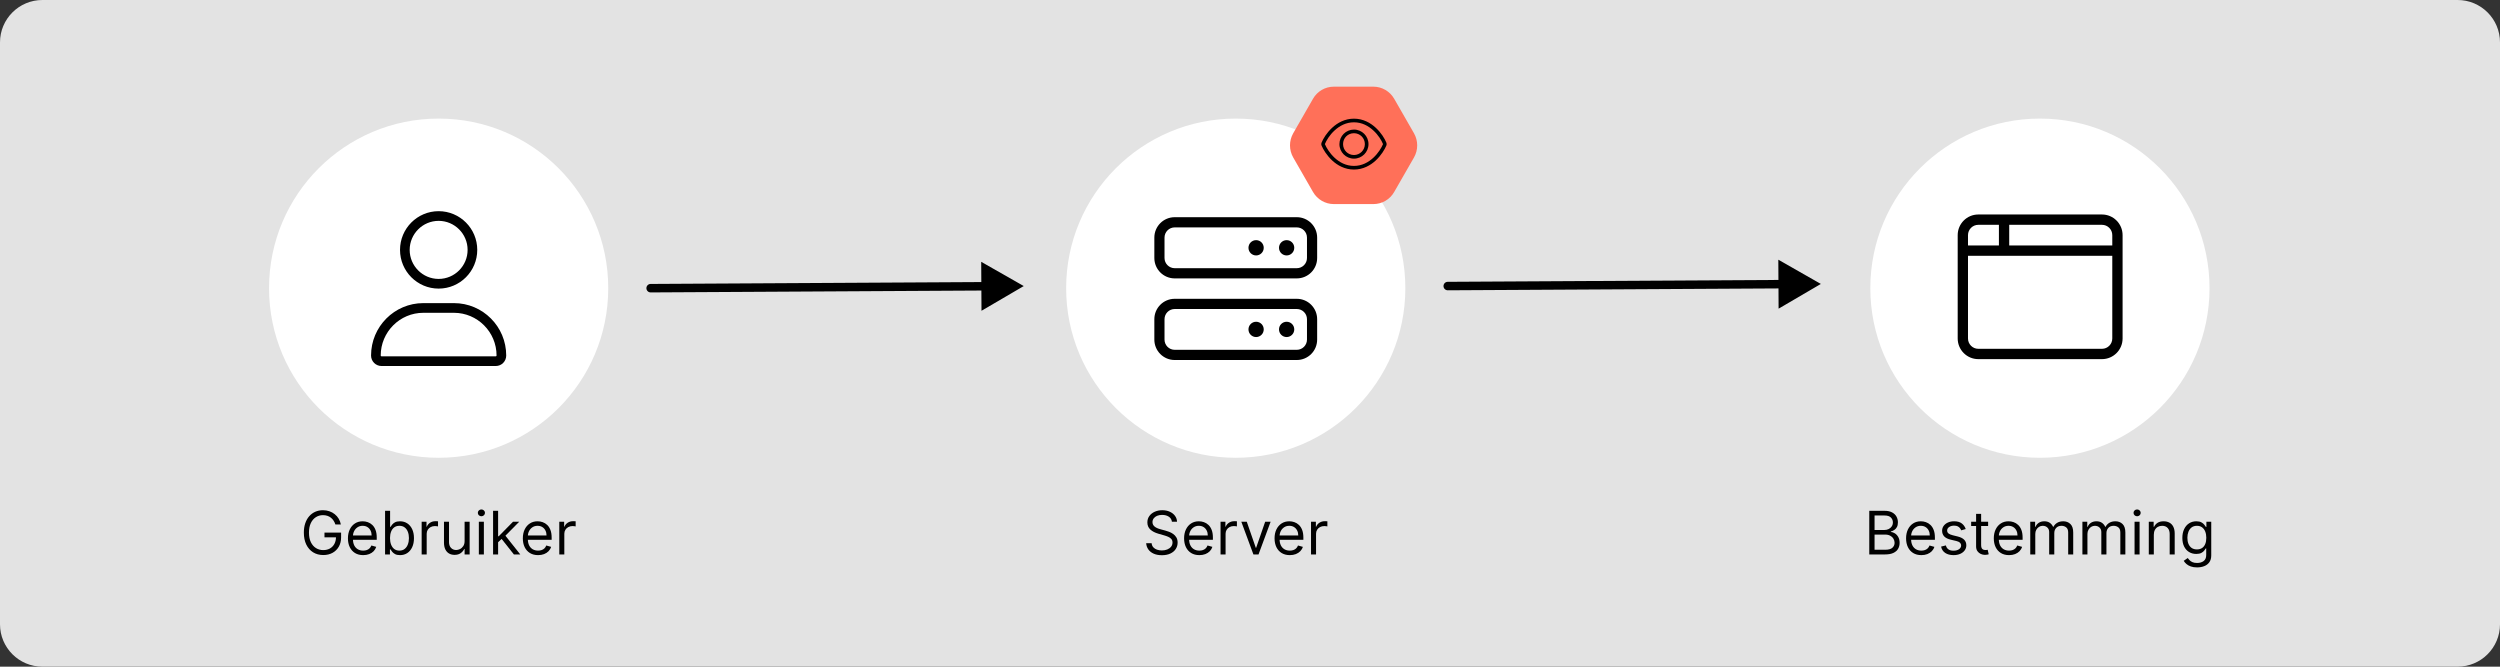 <svg width="750" height="200" viewBox="0 0 750 200" fill="none" xmlns="http://www.w3.org/2000/svg">
<rect x="0" y="0" width="750" height="200" fill="#333333" stroke="none"/>
<g clip-path="url(#clip0_317_2723)">
<path d="M0 12.72C0 5.695 5.695 0 12.72 0H737.28C744.305 0 750 5.695 750 12.72V187.28C750 194.305 744.305 200 737.28 200H12.72C5.695 200 0 194.305 0 187.28V12.72Z" fill="#E3E3E3"/>
<circle cx="611.977" cy="86.454" r="50.879" fill="white"/>
<path d="M587.307 70.546C587.307 67.122 590.075 64.347 593.49 64.347H630.593C634.004 64.347 636.777 67.122 636.777 70.546V101.541C636.777 104.96 634.004 107.74 630.593 107.74H593.49C590.075 107.74 587.307 104.96 587.307 101.541V70.546ZM602.766 73.645H633.685V70.546C633.685 68.834 632.303 67.446 630.593 67.446H602.766V73.645ZM599.674 67.446H593.49C591.783 67.446 590.399 68.834 590.399 70.546V73.645H599.674V67.446ZM590.399 76.745V101.541C590.399 103.255 591.783 104.641 593.49 104.641H630.593C632.303 104.641 633.685 103.255 633.685 101.541V76.745H590.399Z" fill="black"/>
<path d="M560.783 166.333V153.242H565.36C566.272 153.242 567.024 153.4 567.616 153.715C568.209 154.026 568.65 154.446 568.939 154.974C569.229 155.498 569.374 156.08 569.374 156.719C569.374 157.282 569.274 157.746 569.074 158.113C568.878 158.479 568.618 158.769 568.294 158.982C567.974 159.195 567.627 159.353 567.252 159.455V159.583C567.653 159.609 568.055 159.749 568.46 160.005C568.865 160.261 569.204 160.627 569.476 161.104C569.749 161.582 569.885 162.165 569.885 162.856C569.885 163.512 569.736 164.102 569.438 164.626C569.14 165.15 568.669 165.566 568.025 165.873C567.382 166.18 566.545 166.333 565.513 166.333H560.783ZM562.368 164.927H565.513C566.549 164.927 567.284 164.726 567.719 164.326C568.157 163.921 568.377 163.431 568.377 162.856C568.377 162.413 568.264 162.003 568.038 161.628C567.812 161.249 567.491 160.947 567.073 160.721C566.655 160.491 566.161 160.376 565.59 160.376H562.368V164.927ZM562.368 158.995H565.309C565.786 158.995 566.216 158.901 566.6 158.714C566.988 158.526 567.295 158.262 567.52 157.921C567.751 157.58 567.866 157.18 567.866 156.719C567.866 156.144 567.665 155.656 567.265 155.256C566.864 154.851 566.229 154.648 565.36 154.648H562.368V158.995Z" fill="black"/>
<path d="M576.402 166.538C575.456 166.538 574.64 166.329 573.954 165.911C573.272 165.489 572.746 164.901 572.375 164.147C572.009 163.388 571.825 162.506 571.825 161.501C571.825 160.495 572.009 159.609 572.375 158.842C572.746 158.07 573.262 157.469 573.922 157.039C574.587 156.604 575.362 156.387 576.249 156.387C576.76 156.387 577.265 156.472 577.764 156.643C578.262 156.813 578.716 157.09 579.125 157.474C579.534 157.853 579.86 158.356 580.103 158.982C580.346 159.609 580.468 160.38 580.468 161.296V161.935H572.899V160.631H578.933C578.933 160.077 578.823 159.583 578.601 159.148C578.384 158.714 578.073 158.371 577.668 158.119C577.267 157.868 576.794 157.742 576.249 157.742C575.648 157.742 575.128 157.891 574.689 158.19C574.254 158.484 573.92 158.867 573.686 159.34C573.451 159.813 573.334 160.32 573.334 160.861V161.731C573.334 162.472 573.462 163.101 573.718 163.616C573.977 164.128 574.338 164.518 574.798 164.786C575.258 165.05 575.793 165.182 576.402 165.182C576.798 165.182 577.156 165.127 577.476 165.016C577.8 164.901 578.079 164.731 578.313 164.505C578.548 164.275 578.729 163.989 578.857 163.648L580.314 164.057C580.161 164.552 579.903 164.986 579.541 165.361C579.178 165.732 578.731 166.022 578.198 166.231C577.666 166.435 577.067 166.538 576.402 166.538Z" fill="black"/>
<path d="M589.717 158.714L588.362 159.097C588.276 158.871 588.151 158.652 587.985 158.439C587.823 158.222 587.601 158.043 587.32 157.902C587.039 157.761 586.678 157.691 586.24 157.691C585.639 157.691 585.138 157.829 584.737 158.106C584.341 158.379 584.143 158.726 584.143 159.148C584.143 159.523 584.279 159.82 584.552 160.037C584.825 160.254 585.251 160.435 585.83 160.58L587.288 160.938C588.166 161.151 588.82 161.477 589.25 161.916C589.681 162.351 589.896 162.911 589.896 163.597C589.896 164.16 589.734 164.663 589.41 165.106C589.09 165.549 588.643 165.898 588.068 166.154C587.492 166.41 586.823 166.538 586.061 166.538C585.059 166.538 584.23 166.32 583.574 165.886C582.918 165.451 582.502 164.816 582.328 163.981L583.759 163.623C583.896 164.151 584.154 164.547 584.533 164.812C584.916 165.076 585.417 165.208 586.035 165.208C586.738 165.208 587.296 165.059 587.71 164.761C588.127 164.458 588.336 164.096 588.336 163.674C588.336 163.333 588.217 163.047 587.978 162.817C587.74 162.583 587.373 162.408 586.879 162.293L585.242 161.91C584.343 161.697 583.683 161.366 583.261 160.919C582.843 160.467 582.634 159.903 582.634 159.225C582.634 158.671 582.79 158.181 583.101 157.755C583.416 157.329 583.845 156.994 584.386 156.751C584.931 156.508 585.549 156.387 586.24 156.387C587.211 156.387 587.974 156.6 588.528 157.026C589.086 157.452 589.482 158.015 589.717 158.714Z" fill="black"/>
<path d="M596.436 156.515V157.793H591.348V156.515H596.436ZM592.831 154.163H594.34V163.521C594.34 163.947 594.402 164.266 594.525 164.479C594.653 164.688 594.815 164.829 595.011 164.901C595.211 164.969 595.422 165.003 595.644 165.003C595.81 165.003 595.946 164.995 596.053 164.978C596.159 164.957 596.245 164.94 596.309 164.927L596.615 166.282C596.513 166.32 596.37 166.359 596.187 166.397C596.004 166.44 595.772 166.461 595.49 166.461C595.064 166.461 594.647 166.369 594.238 166.186C593.833 166.003 593.496 165.724 593.228 165.349C592.963 164.974 592.831 164.501 592.831 163.93V154.163Z" fill="black"/>
<path d="M602.717 166.538C601.771 166.538 600.955 166.329 600.268 165.911C599.587 165.489 599.06 164.901 598.69 164.147C598.323 163.388 598.14 162.506 598.14 161.501C598.14 160.495 598.323 159.609 598.69 158.842C599.06 158.07 599.576 157.469 600.237 157.039C600.901 156.604 601.677 156.387 602.563 156.387C603.075 156.387 603.58 156.472 604.078 156.643C604.577 156.813 605.031 157.09 605.44 157.474C605.849 157.853 606.175 158.356 606.418 158.982C606.661 159.609 606.782 160.38 606.782 161.296V161.935H599.214V160.631H605.248C605.248 160.077 605.137 159.583 604.915 159.148C604.698 158.714 604.387 158.371 603.982 158.119C603.582 157.868 603.109 157.742 602.563 157.742C601.962 157.742 601.442 157.891 601.004 158.19C600.569 158.484 600.234 158.867 600 159.34C599.766 159.813 599.648 160.32 599.648 160.861V161.731C599.648 162.472 599.776 163.101 600.032 163.616C600.292 164.128 600.652 164.518 601.112 164.786C601.572 165.05 602.107 165.182 602.717 165.182C603.113 165.182 603.471 165.127 603.79 165.016C604.114 164.901 604.393 164.731 604.628 164.505C604.862 164.275 605.043 163.989 605.171 163.648L606.629 164.057C606.475 164.552 606.217 164.986 605.855 165.361C605.493 165.732 605.045 166.022 604.513 166.231C603.98 166.435 603.381 166.538 602.717 166.538Z" fill="black"/>
<path d="M609.077 166.333V156.515H610.534V158.049H610.662C610.866 157.525 611.197 157.118 611.653 156.828C612.109 156.534 612.656 156.387 613.295 156.387C613.943 156.387 614.482 156.534 614.913 156.828C615.347 157.118 615.686 157.525 615.929 158.049H616.031C616.283 157.542 616.66 157.139 617.163 156.841C617.665 156.538 618.268 156.387 618.972 156.387C619.849 156.387 620.567 156.662 621.126 157.212C621.684 157.757 621.963 158.607 621.963 159.762V166.333H620.455V159.762C620.455 159.038 620.256 158.52 619.86 158.209C619.464 157.898 618.997 157.742 618.46 157.742C617.77 157.742 617.235 157.951 616.856 158.369C616.477 158.782 616.287 159.306 616.287 159.941V166.333H614.753V159.609C614.753 159.05 614.572 158.601 614.21 158.26C613.847 157.915 613.381 157.742 612.81 157.742C612.418 157.742 612.051 157.847 611.71 158.055C611.374 158.264 611.101 158.554 610.892 158.925C610.688 159.291 610.585 159.715 610.585 160.197V166.333H609.077Z" fill="black"/>
<path d="M624.721 166.333V156.515H626.179V158.049H626.306C626.511 157.525 626.841 157.118 627.297 156.828C627.753 156.534 628.301 156.387 628.94 156.387C629.588 156.387 630.127 156.534 630.557 156.828C630.992 157.118 631.331 157.525 631.574 158.049H631.676C631.927 157.542 632.304 157.139 632.807 156.841C633.31 156.538 633.913 156.387 634.616 156.387C635.494 156.387 636.212 156.662 636.77 157.212C637.328 157.757 637.608 158.607 637.608 159.762V166.333H636.099V159.762C636.099 159.038 635.901 158.52 635.505 158.209C635.108 157.898 634.642 157.742 634.105 157.742C633.414 157.742 632.88 157.951 632.5 158.369C632.121 158.782 631.931 159.306 631.931 159.941V166.333H630.397V159.609C630.397 159.05 630.216 158.601 629.854 158.26C629.492 157.915 629.025 157.742 628.454 157.742C628.062 157.742 627.696 157.847 627.355 158.055C627.018 158.264 626.745 158.554 626.537 158.925C626.332 159.291 626.23 159.715 626.23 160.197V166.333H624.721Z" fill="black"/>
<path d="M640.366 166.333V156.515H641.874V166.333H640.366ZM641.133 154.878C640.839 154.878 640.585 154.778 640.372 154.578C640.163 154.378 640.059 154.137 640.059 153.856C640.059 153.574 640.163 153.334 640.372 153.133C640.585 152.933 640.839 152.833 641.133 152.833C641.427 152.833 641.678 152.933 641.887 153.133C642.1 153.334 642.207 153.574 642.207 153.856C642.207 154.137 642.1 154.378 641.887 154.578C641.678 154.778 641.427 154.878 641.133 154.878Z" fill="black"/>
<path d="M646.146 160.427V166.333H644.637V156.515H646.095V158.049H646.222C646.453 157.55 646.802 157.15 647.271 156.847C647.74 156.54 648.345 156.387 649.086 156.387C649.751 156.387 650.333 156.523 650.831 156.796C651.33 157.065 651.718 157.474 651.994 158.023C652.271 158.569 652.41 159.259 652.41 160.094V166.333H650.901V160.197C650.901 159.425 650.701 158.824 650.301 158.394C649.9 157.959 649.35 157.742 648.651 157.742C648.17 157.742 647.74 157.847 647.36 158.055C646.985 158.264 646.689 158.569 646.472 158.969C646.254 159.37 646.146 159.856 646.146 160.427Z" fill="black"/>
<path d="M659.13 170.219C658.401 170.219 657.774 170.126 657.25 169.938C656.726 169.755 656.289 169.512 655.94 169.209C655.595 168.911 655.32 168.592 655.115 168.251L656.317 167.407C656.453 167.586 656.626 167.79 656.835 168.021C657.044 168.255 657.329 168.457 657.691 168.628C658.058 168.802 658.537 168.89 659.13 168.89C659.922 168.89 660.576 168.698 661.092 168.315C661.608 167.931 661.865 167.33 661.865 166.512V164.518H661.738C661.627 164.697 661.469 164.918 661.265 165.182C661.064 165.442 660.775 165.675 660.395 165.879C660.02 166.079 659.513 166.18 658.874 166.18C658.081 166.18 657.37 165.992 656.739 165.617C656.113 165.242 655.616 164.697 655.25 163.981C654.887 163.265 654.706 162.396 654.706 161.373C654.706 160.367 654.883 159.491 655.237 158.746C655.591 157.996 656.083 157.416 656.713 157.007C657.344 156.594 658.073 156.387 658.9 156.387C659.539 156.387 660.046 156.494 660.421 156.707C660.8 156.915 661.09 157.154 661.29 157.422C661.495 157.687 661.652 157.904 661.763 158.074H661.917V156.515H663.374V166.614C663.374 167.458 663.182 168.144 662.799 168.672C662.419 169.205 661.908 169.595 661.265 169.842C660.625 170.094 659.914 170.219 659.13 170.219ZM659.078 164.824C659.684 164.824 660.195 164.686 660.613 164.409C661.03 164.132 661.348 163.734 661.565 163.214C661.782 162.694 661.891 162.072 661.891 161.347C661.891 160.64 661.784 160.016 661.571 159.474C661.358 158.933 661.043 158.509 660.625 158.202C660.208 157.896 659.692 157.742 659.078 157.742C658.439 157.742 657.907 157.904 657.48 158.228C657.059 158.552 656.741 158.986 656.528 159.532C656.319 160.077 656.215 160.682 656.215 161.347C656.215 162.029 656.321 162.632 656.534 163.156C656.752 163.676 657.071 164.085 657.493 164.383C657.919 164.677 658.448 164.824 659.078 164.824Z" fill="black"/>
<path fill-rule="evenodd" clip-rule="evenodd" d="M533.496 77.91L546.257 85.182L533.579 92.598L533.545 86.526L434.331 87.09C433.628 87.094 433.055 86.528 433.051 85.825C433.047 85.123 433.614 84.55 434.316 84.546L533.53 83.982L533.496 77.91Z" fill="black"/>
<circle cx="370.725" cy="86.454" r="50.879" fill="white"/>
<path d="M389.041 65.158H352.408C349.036 65.158 346.303 67.898 346.303 71.278V77.399C346.303 80.78 349.036 83.52 352.408 83.52H389.041C392.413 83.52 395.146 80.78 395.146 77.399V71.278C395.146 67.898 392.409 65.158 389.041 65.158ZM392.094 77.399C392.094 79.086 390.724 80.459 389.041 80.459H352.408C350.725 80.459 349.355 79.082 349.355 77.399V71.278C349.355 69.592 350.725 68.218 352.408 68.218H389.041C390.724 68.218 392.094 69.592 392.094 71.278V77.399ZM385.988 72.044C384.724 72.044 383.699 73.071 383.699 74.339C383.699 75.606 384.724 76.634 385.988 76.634C387.253 76.634 388.278 75.606 388.278 74.339C388.278 73.067 387.257 72.044 385.988 72.044ZM376.83 72.044C375.566 72.044 374.541 73.071 374.541 74.339C374.541 75.606 375.566 76.634 376.83 76.634C378.095 76.634 379.12 75.606 379.12 74.339C379.12 73.067 378.099 72.044 376.83 72.044ZM389.041 89.64H352.408C349.036 89.64 346.303 92.38 346.303 95.761V101.881C346.303 105.262 349.036 108.002 352.408 108.002H389.041C392.413 108.002 395.146 105.262 395.146 101.881V95.761C395.146 92.385 392.409 89.64 389.041 89.64ZM392.094 101.881C392.094 103.568 390.724 104.942 389.041 104.942H352.408C350.725 104.942 349.355 103.568 349.355 101.881V95.761C349.355 94.074 350.725 92.701 352.408 92.701H389.041C390.724 92.701 392.094 94.074 392.094 95.761V101.881ZM385.988 96.526C384.724 96.526 383.699 97.553 383.699 98.821C383.699 100.088 384.724 101.116 385.988 101.116C387.253 101.116 388.278 100.088 388.278 98.821C388.278 97.549 387.257 96.526 385.988 96.526ZM376.83 96.526C375.566 96.526 374.541 97.553 374.541 98.821C374.541 100.088 375.566 101.116 376.83 101.116C378.095 101.116 379.12 100.088 379.12 98.821C379.12 97.549 378.099 96.526 376.83 96.526Z" fill="black"/>
<path d="M351.573 156.515C351.496 155.867 351.185 155.364 350.64 155.006C350.094 154.648 349.425 154.469 348.633 154.469C348.053 154.469 347.546 154.563 347.112 154.751C346.681 154.938 346.344 155.196 346.102 155.524C345.863 155.852 345.744 156.225 345.744 156.643C345.744 156.992 345.827 157.293 345.993 157.544C346.163 157.791 346.381 157.998 346.645 158.164C346.909 158.326 347.186 158.46 347.476 158.567C347.766 158.669 348.032 158.752 348.275 158.816L349.604 159.174C349.945 159.264 350.325 159.387 350.742 159.545C351.164 159.702 351.567 159.918 351.95 160.19C352.338 160.459 352.658 160.804 352.909 161.226C353.161 161.648 353.286 162.166 353.286 162.779C353.286 163.487 353.101 164.126 352.73 164.697C352.364 165.268 351.827 165.722 351.119 166.058C350.416 166.395 349.562 166.563 348.556 166.563C347.619 166.563 346.807 166.412 346.121 166.109C345.439 165.807 344.902 165.385 344.51 164.844C344.122 164.303 343.903 163.674 343.852 162.958H345.488C345.531 163.452 345.697 163.862 345.987 164.185C346.281 164.505 346.651 164.744 347.099 164.901C347.55 165.055 348.036 165.131 348.556 165.131C349.161 165.131 349.705 165.033 350.186 164.837C350.668 164.637 351.049 164.36 351.33 164.006C351.612 163.648 351.752 163.231 351.752 162.754C351.752 162.319 351.631 161.965 351.388 161.692C351.145 161.42 350.825 161.198 350.429 161.028C350.033 160.857 349.604 160.708 349.144 160.58L347.533 160.12C346.511 159.826 345.701 159.406 345.104 158.861C344.508 158.315 344.21 157.602 344.21 156.719C344.21 155.987 344.408 155.347 344.804 154.802C345.205 154.252 345.741 153.826 346.415 153.523C347.092 153.217 347.849 153.063 348.684 153.063C349.528 153.063 350.278 153.215 350.934 153.517C351.59 153.815 352.11 154.224 352.494 154.744C352.881 155.264 353.086 155.854 353.107 156.515H351.573Z" fill="black"/>
<path d="M359.805 166.538C358.858 166.538 358.042 166.329 357.356 165.911C356.675 165.489 356.148 164.901 355.778 164.147C355.411 163.389 355.228 162.506 355.228 161.501C355.228 160.495 355.411 159.609 355.778 158.842C356.148 158.07 356.664 157.469 357.324 157.039C357.989 156.604 358.765 156.387 359.651 156.387C360.162 156.387 360.667 156.472 361.166 156.643C361.665 156.813 362.118 157.09 362.528 157.474C362.937 157.853 363.263 158.356 363.506 158.982C363.748 159.609 363.87 160.38 363.87 161.296V161.935H356.302V160.631H362.336C362.336 160.077 362.225 159.583 362.003 159.148C361.786 158.714 361.475 158.371 361.07 158.119C360.67 157.868 360.197 157.742 359.651 157.742C359.05 157.742 358.53 157.891 358.091 158.19C357.657 158.484 357.322 158.867 357.088 159.34C356.854 159.813 356.736 160.32 356.736 160.862V161.731C356.736 162.472 356.864 163.101 357.12 163.616C357.38 164.128 357.74 164.518 358.2 164.786C358.66 165.05 359.195 165.183 359.805 165.183C360.201 165.183 360.559 165.127 360.878 165.016C361.202 164.901 361.481 164.731 361.716 164.505C361.95 164.275 362.131 163.989 362.259 163.648L363.716 164.058C363.563 164.552 363.305 164.987 362.943 165.362C362.581 165.732 362.133 166.022 361.601 166.231C361.068 166.435 360.469 166.538 359.805 166.538Z" fill="black"/>
<path d="M366.165 166.333V156.515H367.622V157.998H367.724C367.903 157.512 368.227 157.118 368.696 156.815C369.165 156.513 369.693 156.362 370.281 156.362C370.392 156.362 370.53 156.364 370.697 156.368C370.863 156.372 370.988 156.379 371.074 156.387V157.921C371.023 157.908 370.905 157.889 370.722 157.864C370.543 157.834 370.354 157.819 370.153 157.819C369.676 157.819 369.25 157.919 368.875 158.119C368.504 158.315 368.21 158.588 367.993 158.938C367.78 159.283 367.673 159.677 367.673 160.12V166.333H366.165Z" fill="black"/>
<path d="M381.189 156.515L377.558 166.333H376.024L372.394 156.515H374.03L376.74 164.339H376.843L379.553 156.515H381.189Z" fill="black"/>
<path d="M386.945 166.538C385.999 166.538 385.183 166.329 384.497 165.911C383.815 165.489 383.289 164.901 382.918 164.147C382.552 163.389 382.368 162.506 382.368 161.501C382.368 160.495 382.552 159.609 382.918 158.842C383.289 158.07 383.805 157.469 384.465 157.039C385.13 156.604 385.905 156.387 386.792 156.387C387.303 156.387 387.808 156.472 388.307 156.643C388.805 156.813 389.259 157.09 389.668 157.474C390.077 157.853 390.403 158.356 390.646 158.982C390.889 159.609 391.01 160.38 391.01 161.296V161.935H383.442V160.631H389.476C389.476 160.077 389.366 159.583 389.144 159.148C388.927 158.714 388.616 158.371 388.211 158.119C387.81 157.868 387.337 157.742 386.792 157.742C386.191 157.742 385.671 157.891 385.232 158.19C384.797 158.484 384.463 158.867 384.229 159.34C383.994 159.813 383.877 160.32 383.877 160.862V161.731C383.877 162.472 384.005 163.101 384.26 163.616C384.52 164.128 384.881 164.518 385.341 164.786C385.801 165.05 386.336 165.183 386.945 165.183C387.341 165.183 387.699 165.127 388.019 165.016C388.343 164.901 388.622 164.731 388.856 164.505C389.091 164.275 389.272 163.989 389.4 163.648L390.857 164.058C390.704 164.552 390.446 164.987 390.084 165.362C389.721 165.732 389.274 166.022 388.741 166.231C388.209 166.435 387.61 166.538 386.945 166.538Z" fill="black"/>
<path d="M393.305 166.333V156.515H394.763V157.998H394.865C395.044 157.512 395.368 157.118 395.836 156.815C396.305 156.513 396.834 156.362 397.422 156.362C397.532 156.362 397.671 156.364 397.837 156.368C398.003 156.372 398.129 156.379 398.214 156.387V157.921C398.163 157.908 398.046 157.889 397.863 157.864C397.684 157.834 397.494 157.819 397.294 157.819C396.817 157.819 396.39 157.919 396.015 158.119C395.645 158.315 395.351 158.588 395.133 158.938C394.92 159.283 394.814 159.677 394.814 160.12V166.333H393.305Z" fill="black"/>
<path d="M412.016 26H400.143C397.561 26 395.183 27.379 393.9 29.638L387.963 39.981C386.679 42.226 386.679 44.998 387.963 47.243L393.9 57.586C395.183 59.83 397.575 61.224 400.143 61.224H412.016C414.598 61.224 416.976 59.845 418.26 57.586L424.196 47.243C425.48 44.998 425.48 42.226 424.196 39.981L418.26 29.638C416.976 27.394 414.584 26 412.016 26Z" fill="#FF7059"/>
<path d="M410.548 43.232C410.548 45.641 408.596 47.593 406.187 47.593C403.779 47.593 401.826 45.641 401.826 43.232C401.826 40.824 403.779 38.871 406.187 38.871C408.596 38.871 410.548 40.824 410.548 43.232ZM406.187 39.962C404.351 39.962 402.917 41.396 402.917 43.232C402.917 45.038 404.351 46.503 406.187 46.503C407.993 46.503 409.458 45.038 409.458 43.232C409.458 41.396 407.993 39.962 406.187 39.962ZM412.749 38.347C414.344 39.825 415.41 41.566 415.915 42.813C416.027 43.083 416.027 43.382 415.915 43.651C415.41 44.868 414.344 46.609 412.749 48.118C411.145 49.61 408.94 50.864 406.187 50.864C403.434 50.864 401.23 49.61 399.626 48.118C398.032 46.609 396.966 44.868 396.459 43.651C396.347 43.382 396.347 43.083 396.459 42.813C396.966 41.566 398.032 39.825 399.626 38.347C401.23 36.856 403.434 35.601 406.187 35.601C408.94 35.601 411.145 36.856 412.749 38.347ZM397.465 43.232C397.919 44.323 398.901 45.958 400.368 47.321C401.837 48.684 403.789 49.774 406.187 49.774C408.586 49.774 410.538 48.684 412.007 47.321C413.475 45.958 414.456 44.323 414.909 43.232C414.456 42.111 413.475 40.476 412.007 39.144C410.538 37.781 408.586 36.691 406.187 36.691C403.789 36.691 401.837 37.781 400.368 39.144C398.901 40.476 397.919 42.111 397.465 43.232Z" fill="black"/>
<path fill-rule="evenodd" clip-rule="evenodd" d="M294.365 78.546L307.126 85.818L294.448 93.234L294.414 87.162L195.2 87.726C194.497 87.73 193.925 87.163 193.921 86.461C193.917 85.759 194.483 85.186 195.185 85.182L294.399 84.618L294.365 78.546Z" fill="black"/>
<circle cx="131.594" cy="86.454" r="50.879" fill="white"/>
<path d="M131.592 86.58C137.99 86.58 143.176 81.381 143.176 74.967C143.176 68.553 137.99 63.353 131.592 63.353C125.193 63.353 120.007 68.553 120.007 74.967C120.007 81.381 125.193 86.58 131.592 86.58ZM131.592 66.257C136.383 66.257 140.28 70.164 140.28 74.967C140.28 79.769 136.383 83.677 131.592 83.677C126.8 83.677 122.903 79.766 122.903 74.967C122.903 70.164 126.804 66.257 131.592 66.257ZM136.18 90.935H127.003C118.343 90.935 111.318 97.976 111.318 106.659C111.318 108.395 112.723 109.804 114.455 109.804H148.73C150.462 109.807 151.865 108.401 151.865 106.659C151.865 97.976 144.842 90.935 136.18 90.935ZM148.724 106.904H114.455C114.323 106.904 114.215 106.795 114.215 106.659C114.215 99.591 119.953 93.839 127.003 93.839H136.171C143.231 93.839 148.969 99.591 148.969 106.659C148.969 106.795 148.86 106.904 148.724 106.904Z" fill="black"/>
<path d="M100.616 157.333C100.476 156.903 100.29 156.517 100.06 156.176C99.835 155.831 99.564 155.537 99.249 155.294C98.938 155.051 98.584 154.866 98.188 154.738C97.791 154.61 97.356 154.546 96.883 154.546C96.108 154.546 95.403 154.746 94.768 155.147C94.133 155.547 93.628 156.138 93.253 156.918C92.878 157.697 92.69 158.654 92.69 159.788C92.69 160.921 92.88 161.878 93.259 162.658C93.638 163.437 94.152 164.028 94.8 164.428C95.447 164.829 96.176 165.029 96.986 165.029C97.736 165.029 98.396 164.869 98.967 164.55C99.543 164.226 99.99 163.77 100.31 163.182C100.634 162.589 100.795 161.893 100.795 161.092L101.281 161.194H97.344V159.788H102.33V161.194C102.33 162.272 102.099 163.209 101.639 164.006C101.183 164.803 100.553 165.421 99.747 165.86C98.946 166.295 98.026 166.512 96.986 166.512C95.827 166.512 94.808 166.239 93.93 165.694C93.057 165.148 92.375 164.373 91.885 163.367C91.399 162.361 91.156 161.168 91.156 159.788C91.156 158.752 91.295 157.821 91.572 156.994C91.853 156.163 92.249 155.456 92.761 154.872C93.272 154.288 93.877 153.841 94.576 153.53C95.275 153.219 96.044 153.063 96.883 153.063C97.574 153.063 98.217 153.168 98.814 153.376C99.415 153.581 99.95 153.873 100.418 154.252C100.891 154.627 101.286 155.077 101.601 155.601C101.916 156.121 102.134 156.698 102.253 157.333H100.616Z" fill="black"/>
<path d="M108.956 166.538C108.01 166.538 107.194 166.329 106.508 165.911C105.827 165.489 105.3 164.901 104.93 164.147C104.563 163.388 104.38 162.506 104.38 161.501C104.38 160.495 104.563 159.609 104.93 158.842C105.3 158.07 105.816 157.469 106.476 157.039C107.141 156.604 107.917 156.387 108.803 156.387C109.314 156.387 109.819 156.472 110.318 156.643C110.817 156.813 111.27 157.09 111.68 157.474C112.089 157.853 112.415 158.356 112.657 158.982C112.9 159.609 113.022 160.38 113.022 161.296V161.935H105.454V160.631H111.488C111.488 160.077 111.377 159.583 111.155 159.148C110.938 158.714 110.627 158.371 110.222 158.119C109.822 157.868 109.349 157.742 108.803 157.742C108.202 157.742 107.682 157.891 107.243 158.19C106.809 158.484 106.474 158.867 106.24 159.34C106.006 159.813 105.888 160.32 105.888 160.861V161.731C105.888 162.472 106.016 163.101 106.272 163.616C106.532 164.128 106.892 164.518 107.352 164.786C107.812 165.05 108.347 165.182 108.956 165.182C109.353 165.182 109.711 165.127 110.03 165.016C110.354 164.901 110.633 164.731 110.868 164.505C111.102 164.275 111.283 163.989 111.411 163.648L112.868 164.057C112.715 164.552 112.457 164.986 112.095 165.361C111.733 165.732 111.285 166.022 110.753 166.231C110.22 166.435 109.621 166.538 108.956 166.538Z" fill="black"/>
<path d="M115.521 166.333V153.242H117.03V158.074H117.157C117.268 157.904 117.422 157.687 117.618 157.422C117.818 157.154 118.104 156.915 118.474 156.707C118.849 156.494 119.356 156.387 119.996 156.387C120.822 156.387 121.551 156.594 122.182 157.007C122.812 157.42 123.305 158.006 123.658 158.765C124.012 159.523 124.189 160.418 124.189 161.449C124.189 162.489 124.012 163.391 123.658 164.153C123.305 164.912 122.814 165.5 122.188 165.918C121.562 166.331 120.839 166.538 120.021 166.538C119.39 166.538 118.885 166.433 118.506 166.224C118.127 166.011 117.835 165.771 117.631 165.502C117.426 165.229 117.268 165.003 117.157 164.824H116.979V166.333H115.521ZM117.004 161.424C117.004 162.165 117.113 162.82 117.33 163.386C117.547 163.949 117.865 164.39 118.282 164.709C118.7 165.025 119.211 165.182 119.817 165.182C120.447 165.182 120.974 165.016 121.395 164.684C121.822 164.347 122.141 163.896 122.354 163.329C122.572 162.758 122.68 162.123 122.68 161.424C122.68 160.734 122.574 160.111 122.361 159.557C122.152 158.999 121.834 158.558 121.408 158.234C120.986 157.906 120.456 157.742 119.817 157.742C119.203 157.742 118.687 157.898 118.27 158.209C117.852 158.516 117.537 158.946 117.324 159.5C117.111 160.05 117.004 160.691 117.004 161.424Z" fill="black"/>
<path d="M126.496 166.333V156.515H127.954V157.998H128.056C128.235 157.512 128.559 157.118 129.028 156.815C129.496 156.513 130.025 156.361 130.613 156.361C130.724 156.361 130.862 156.364 131.028 156.368C131.194 156.372 131.32 156.378 131.405 156.387V157.921C131.354 157.908 131.237 157.889 131.054 157.864C130.875 157.834 130.685 157.819 130.485 157.819C130.008 157.819 129.581 157.919 129.206 158.119C128.836 158.315 128.542 158.588 128.324 158.937C128.111 159.283 128.005 159.677 128.005 160.12V166.333H126.496Z" fill="black"/>
<path d="M139.381 162.319V156.515H140.89V166.333H139.381V164.671H139.279C139.049 165.17 138.691 165.594 138.205 165.943C137.719 166.288 137.105 166.461 136.364 166.461C135.75 166.461 135.205 166.327 134.728 166.058C134.25 165.785 133.875 165.376 133.603 164.831C133.33 164.281 133.194 163.589 133.194 162.753V156.515H134.702V162.651C134.702 163.367 134.902 163.938 135.303 164.364C135.708 164.79 136.223 165.003 136.85 165.003C137.225 165.003 137.606 164.908 137.994 164.716C138.386 164.524 138.714 164.23 138.978 163.834C139.247 163.437 139.381 162.932 139.381 162.319Z" fill="black"/>
<path d="M143.653 166.333V156.515H145.161V166.333H143.653ZM144.42 154.878C144.126 154.878 143.872 154.778 143.659 154.578C143.45 154.378 143.346 154.137 143.346 153.856C143.346 153.574 143.45 153.334 143.659 153.133C143.872 152.933 144.126 152.833 144.42 152.833C144.714 152.833 144.965 152.933 145.174 153.133C145.387 153.334 145.493 153.574 145.493 153.856C145.493 154.137 145.387 154.378 145.174 154.578C144.965 154.778 144.714 154.878 144.42 154.878Z" fill="black"/>
<path d="M149.33 162.753L149.305 160.887H149.612L153.907 156.515H155.773L151.197 161.143H151.069L149.33 162.753ZM147.924 166.333V153.242H149.433V166.333H147.924ZM154.163 166.333L150.327 161.475L151.401 160.427L156.08 166.333H154.163Z" fill="black"/>
<path d="M161.427 166.538C160.481 166.538 159.665 166.329 158.979 165.911C158.297 165.489 157.771 164.901 157.4 164.147C157.034 163.388 156.851 162.506 156.851 161.501C156.851 160.495 157.034 159.609 157.4 158.842C157.771 158.07 158.287 157.469 158.947 157.039C159.612 156.604 160.387 156.387 161.274 156.387C161.785 156.387 162.29 156.472 162.789 156.643C163.287 156.813 163.741 157.09 164.15 157.474C164.559 157.853 164.885 158.356 165.128 158.982C165.371 159.609 165.493 160.38 165.493 161.296V161.935H157.924V160.631H163.958C163.958 160.077 163.848 159.583 163.626 159.148C163.409 158.714 163.098 158.371 162.693 158.119C162.292 157.868 161.819 157.742 161.274 157.742C160.673 157.742 160.153 157.891 159.714 158.19C159.279 158.484 158.945 158.867 158.711 159.34C158.476 159.813 158.359 160.32 158.359 160.861V161.731C158.359 162.472 158.487 163.101 158.743 163.616C159.002 164.128 159.363 164.518 159.823 164.786C160.283 165.05 160.818 165.182 161.427 165.182C161.824 165.182 162.181 165.127 162.501 165.016C162.825 164.901 163.104 164.731 163.338 164.505C163.573 164.275 163.754 163.989 163.882 163.648L165.339 164.057C165.186 164.552 164.928 164.986 164.566 165.361C164.203 165.732 163.756 166.022 163.223 166.231C162.691 166.435 162.092 166.538 161.427 166.538Z" fill="black"/>
<path d="M167.787 166.333V156.515H169.245V157.998H169.347C169.526 157.512 169.85 157.118 170.319 156.815C170.787 156.513 171.316 156.361 171.904 156.361C172.015 156.361 172.153 156.364 172.319 156.368C172.485 156.372 172.611 156.378 172.696 156.387V157.921C172.645 157.908 172.528 157.889 172.345 157.864C172.166 157.834 171.976 157.819 171.776 157.819C171.299 157.819 170.873 157.919 170.498 158.119C170.127 158.315 169.833 158.588 169.615 158.937C169.402 159.283 169.296 159.677 169.296 160.12V166.333H167.787Z" fill="black"/>
</g>
<defs>
<clipPath id="clip0_317_2723">
<rect width="750" height="200" fill="white"/>
</clipPath>
</defs>
</svg>
